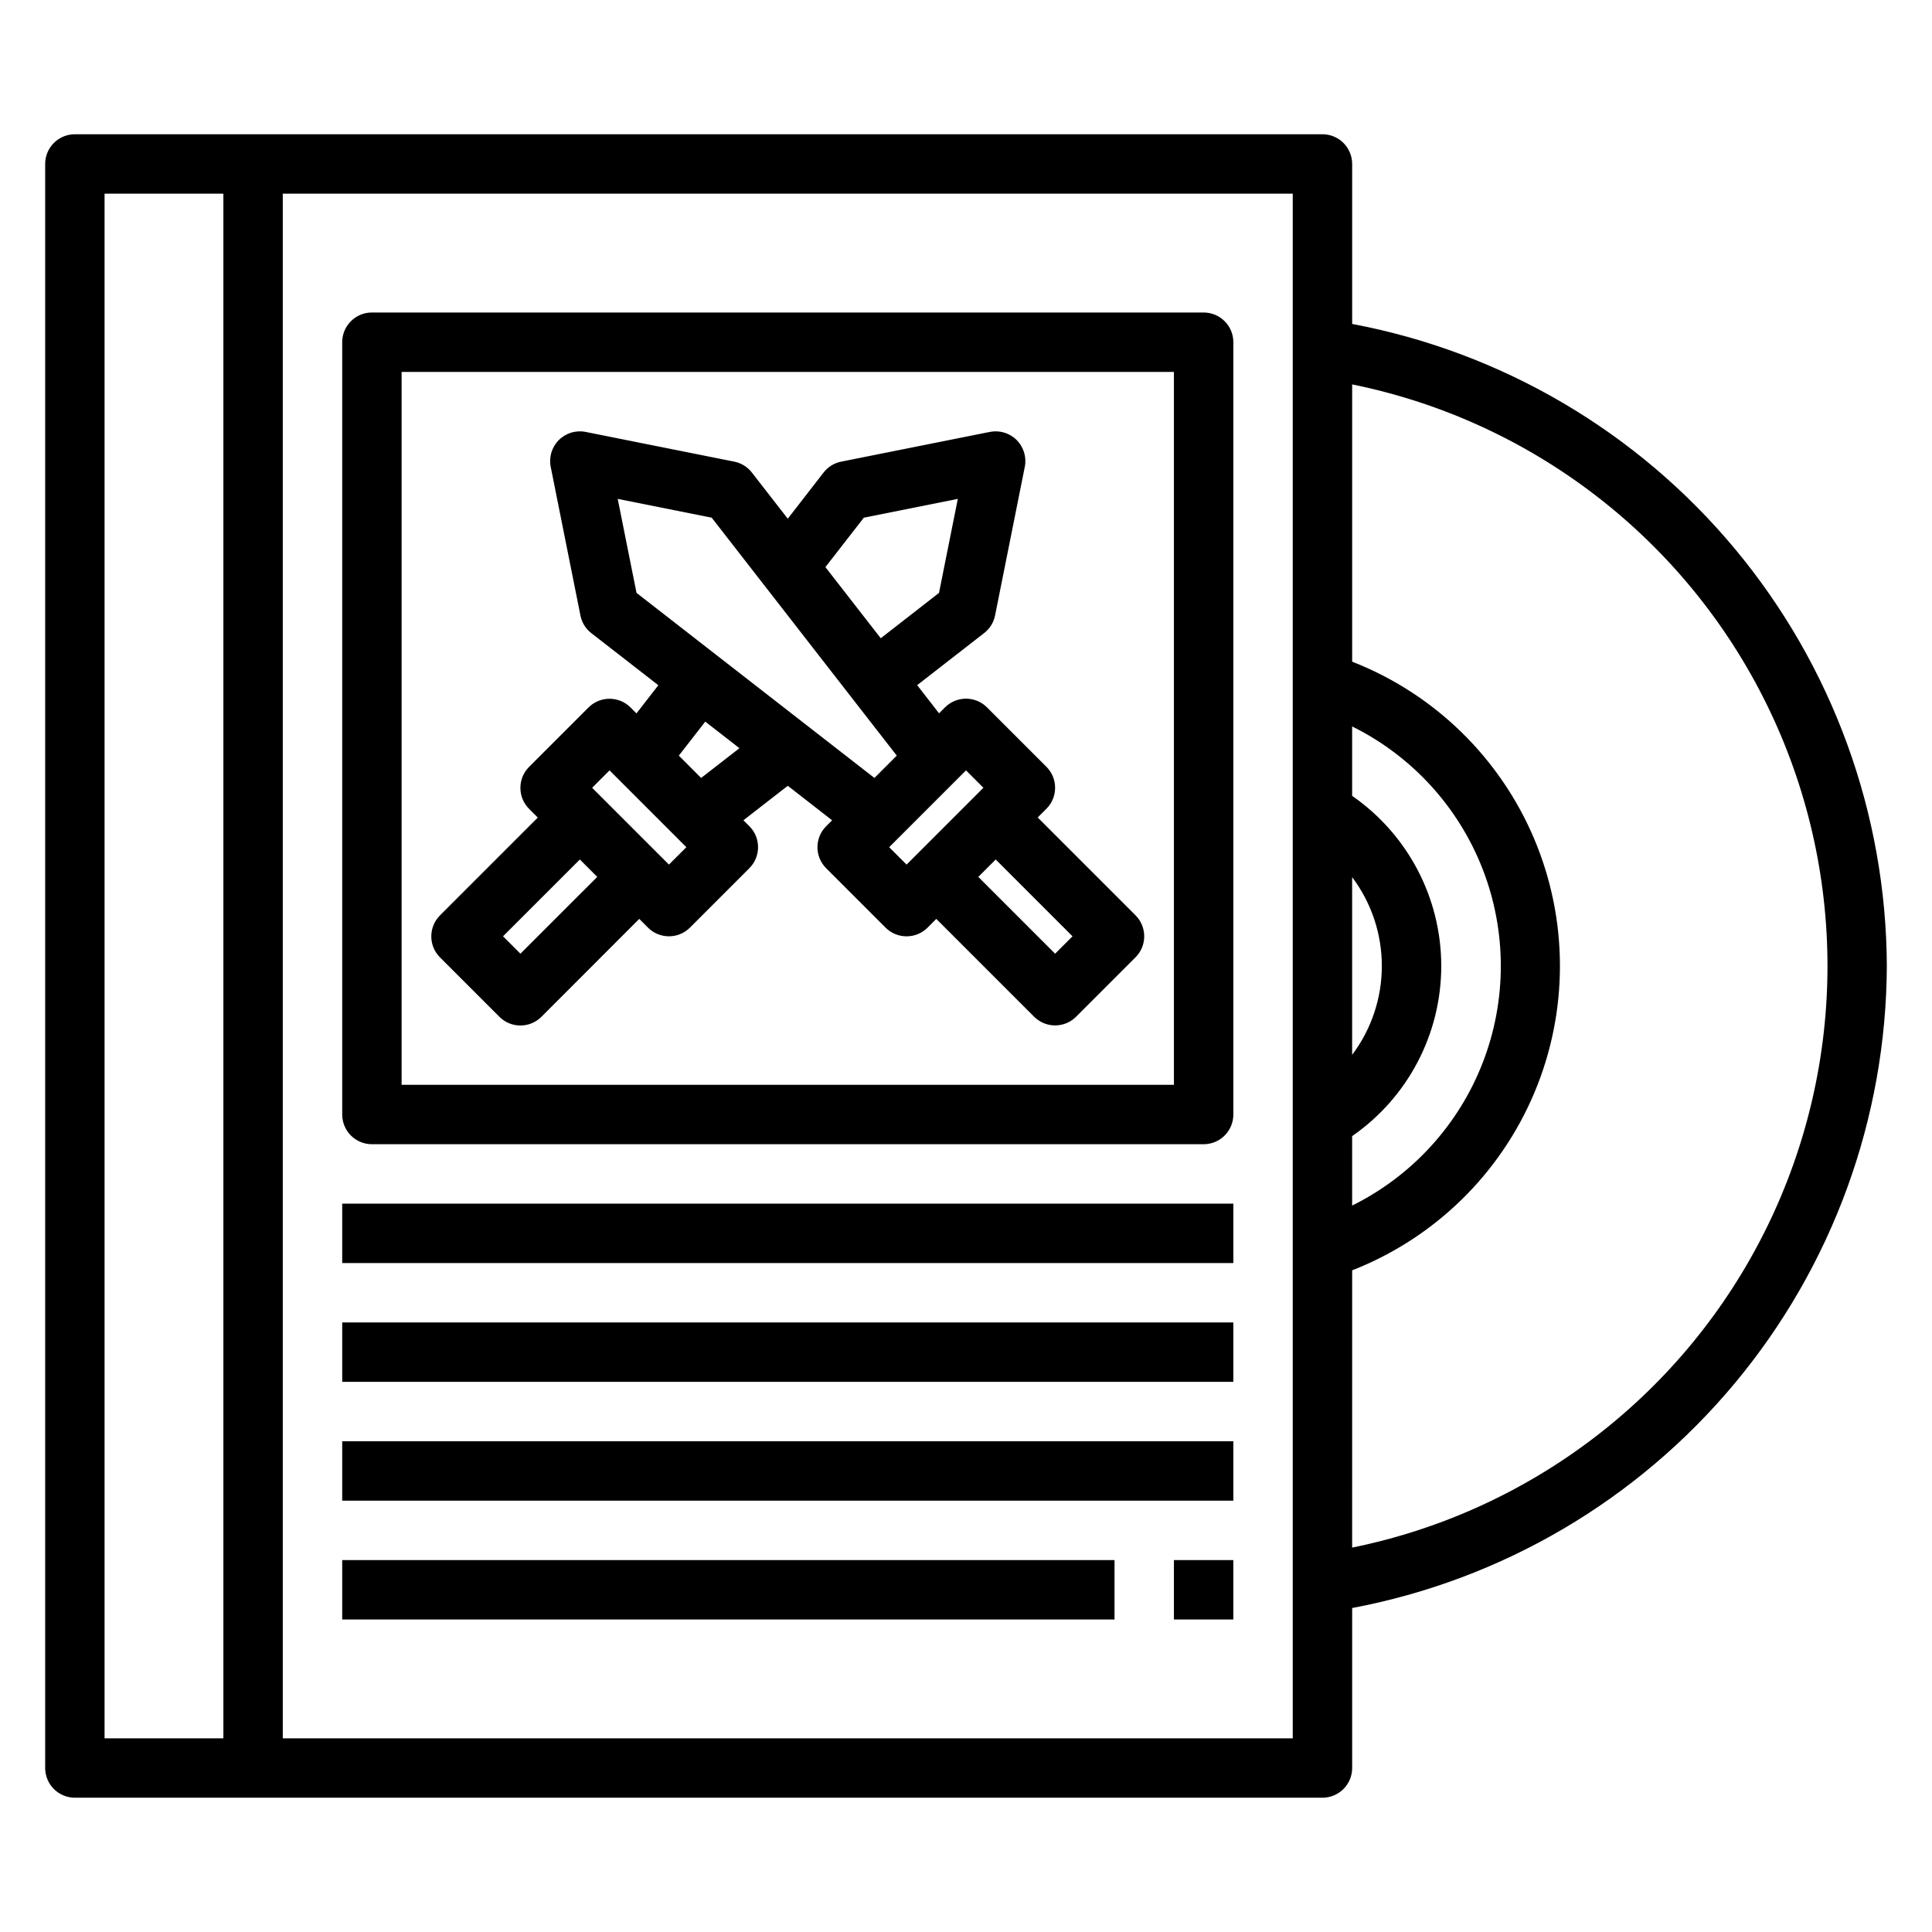 <?xml version="1.0" encoding="UTF-8"?>
<!-- Uploaded to: SVG Repo, www.svgrepo.com, Generator: SVG Repo Mixer Tools -->
<svg fill="#000000" width="800px" height="800px" version="1.1" viewBox="144 144 512 512" xmlns="http://www.w3.org/2000/svg">
 <g>
  <path d="m419 360.64 2.305-2.305h0.004c3.074-3.074 3.074-8.059 0-11.133l-15.742-15.742h-0.004c-3.074-3.074-8.055-3.074-11.129 0l-1.574 1.574-5.801-7.461 17.766-13.816c1.492-1.156 2.516-2.816 2.883-4.668l7.871-39.359c0.52-2.586-0.293-5.262-2.156-7.121-1.867-1.863-4.543-2.668-7.125-2.144l-39.359 7.871c-1.855 0.363-3.519 1.387-4.676 2.879l-9.496 12.25-9.523-12.25c-1.16-1.492-2.82-2.516-4.676-2.879l-39.359-7.871c-2.586-0.52-5.262 0.293-7.121 2.16-1.863 1.867-2.664 4.543-2.137 7.129l7.871 39.359c0.363 1.852 1.387 3.512 2.879 4.668l17.766 13.816-5.801 7.461-1.574-1.574h0.004c-3.074-3.074-8.059-3.074-11.133 0l-15.742 15.742h-0.004c-3.07 3.074-3.07 8.059 0 11.133l2.305 2.305-25.922 25.922 0.004 0.004c-3.074 3.074-3.074 8.055 0 11.129l15.742 15.742v0.004c3.074 3.07 8.059 3.07 11.133 0l25.93-25.949 2.305 2.305v0.004c3.074 3.074 8.059 3.074 11.133 0l15.742-15.742v-0.004c3.074-3.074 3.074-8.055 0-11.129l-1.574-1.574 11.754-9.133 11.746 9.141-1.574 1.574c-3.074 3.074-3.074 8.059 0 11.129l15.742 15.742v0.004c3.074 3.074 8.059 3.074 11.133 0l2.312-2.316 25.926 25.926c3.074 3.07 8.055 3.07 11.129 0l15.746-15.746c3.07-3.074 3.07-8.055 0-11.129zm-46.074-79.449 24.906-4.984-4.984 24.914-15.441 12.02-14.664-18.852zm-91.008 115.55-4.613-4.613 20.359-20.355 4.613 4.613zm39.359-23.617-20.355-20.355 4.613-4.613 20.355 20.359zm8.527-22.961-5.91-5.918 7.008-9.004 9.055 7.039zm-17.121-49.043-4.984-24.914 24.906 4.984 49.043 63.055-5.918 5.918zm66.957 67.395 20.359-20.359 4.613 4.613-20.359 20.359zm43.973 28.227-20.355-20.355 4.613-4.613 20.355 20.355z"/>
  <path d="m242.56 447.23h220.42c2.086 0 4.09-0.828 5.566-2.305 1.473-1.477 2.305-3.481 2.305-5.566v-204.67c0-2.09-0.832-4.09-2.305-5.566-1.477-1.477-3.481-2.309-5.566-2.309h-220.42c-4.348 0-7.871 3.527-7.871 7.875v204.67c0 2.086 0.828 4.09 2.305 5.566 1.477 1.477 3.477 2.305 5.566 2.305zm7.871-204.67h204.67v188.93h-204.67z"/>
  <path d="m234.69 462.98h236.16v15.742h-236.16z"/>
  <path d="m234.69 494.46h236.16v15.742h-236.16z"/>
  <path d="m234.69 525.95h236.16v15.742h-236.16z"/>
  <path d="m234.69 557.44h204.67v15.742h-204.67z"/>
  <path d="m455.1 557.44h15.742v15.742h-15.742z"/>
  <path d="m644.03 400c-0.168-40.41-14.402-79.496-40.262-110.55s-61.727-52.125-101.43-59.602v-42.398c0-2.086-0.832-4.09-2.309-5.566-1.473-1.477-3.477-2.305-5.566-2.305h-330.62c-4.348 0-7.871 3.523-7.871 7.871v425.09c0 2.09 0.832 4.09 2.305 5.566 1.477 1.477 3.481 2.305 5.566 2.305h330.62c2.09 0 4.094-0.828 5.566-2.305 1.477-1.477 2.309-3.477 2.309-5.566v-42.398c39.707-7.477 75.574-28.551 101.43-59.602s40.094-70.137 40.262-110.54zm-141.7-23.547c5.109 6.785 7.871 15.051 7.871 23.547 0 8.492-2.762 16.758-7.871 23.543zm0 68.629c14.793-10.242 23.617-27.09 23.617-45.082s-8.824-34.84-23.617-45.086v-18.402c15.855 7.852 28.195 21.352 34.602 37.848 6.402 16.492 6.402 34.785 0 51.281-6.406 16.492-18.746 29.992-34.602 37.848zm-330.62-249.76h31.488v409.35h-31.488zm314.88 409.35h-267.65v-409.35h267.65zm15.742-50.547 0.004-73.477c21.762-8.508 39.164-25.449 48.25-46.98 9.086-21.527 9.086-45.812 0-67.34-9.086-21.527-26.488-38.473-48.25-46.977v-73.48c47.766 9.707 88.336 41.012 109.84 84.758s21.5 94.992 0 138.74c-21.5 43.746-62.07 75.051-109.84 84.758z"/>
 </g>
</svg>